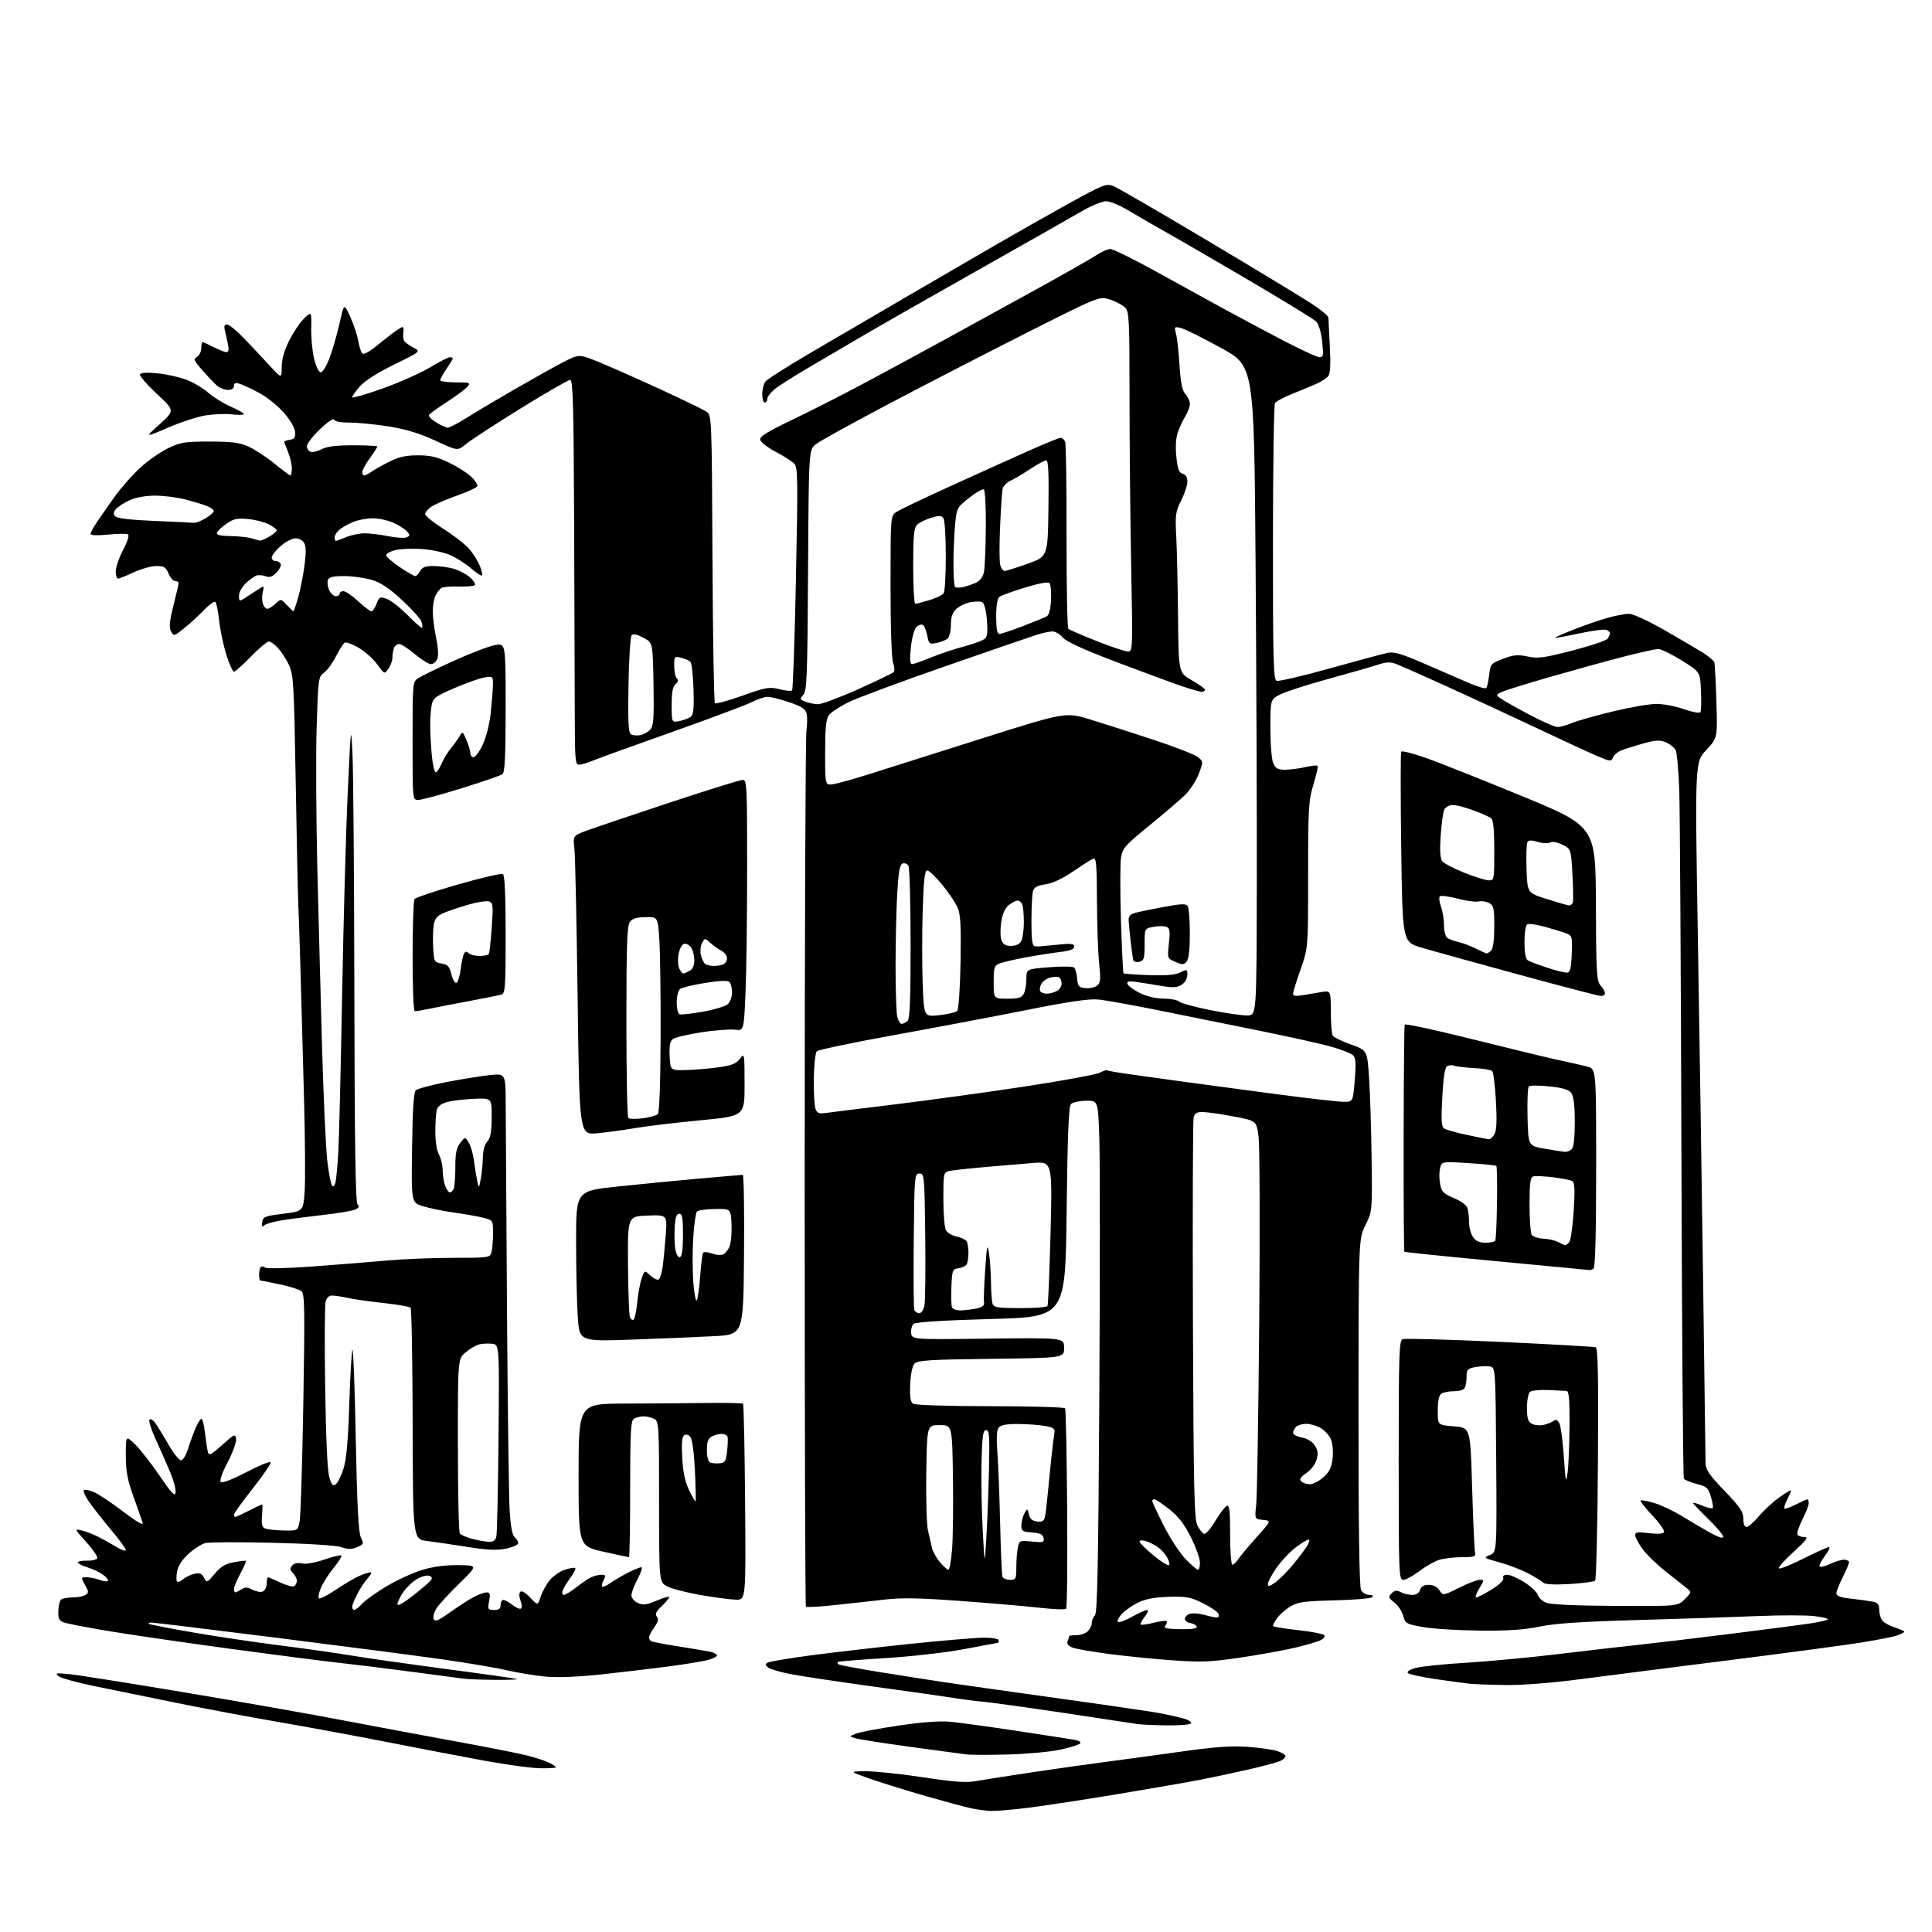 <?xml version="1.0" encoding="UTF-8" standalone="no"?>
<svg 
  version="1.1" 
  xmlns="http://www.w3.org/2000/svg" 
  xmlns:xlink="http://www.w3.org/1999/xlink" 
  xmlns:svg="http://www.w3.org/2000/svg"
  xmlns:rdf="http://www.w3.org/1999/02/22-rdf-syntax-ns#"
  xmlns:cc="http://creativecommons.org/ns#"
  xmlns:dc="http://purl.org/dc/elements/1.1/"
  viewBox="0 0 768 768"
  width="768"
  height="768"
>
<style>svg {background-color: white; }</style>"
<path stroke="none" fill="black" fill-rule="evenodd" d="M394.04,719.89C392.09,719.83 388.48,719.35 386.00,718.81C383.52,718.28 375.43,716.10 368.00,713.97C360.57,711.84 350.68,708.76 346.00,707.13C337.50,704.15 337.50,704.15 344.00,704.09C347.57,704.06 357.82,705.13 366.76,706.48C379.68,708.43 384.10,708.73 388.26,707.97C391.14,707.44 401.15,705.87 410.50,704.48C419.85,703.08 432.68,701.27 439.00,700.45C445.32,699.63 458.82,697.79 469.00,696.36C483.25,694.36 489.50,693.92 496.19,694.42C500.97,694.77 506.26,695.54 507.94,696.13C509.62,696.72 511.00,697.59 511.00,698.06C511.00,698.54 510.18,699.37 509.17,699.91C508.16,700.45 502.43,702.00 496.42,703.37C490.41,704.73 481.90,706.55 477.50,707.41C473.10,708.28 458.48,710.82 445.00,713.07C431.52,715.31 415.34,717.79 409.04,718.58C402.73,719.36 395.98,719.95 394.04,719.89zM214.75,702.91C211.31,702.87 201.30,701.51 192.50,699.89C183.70,698.27 166.35,694.95 153.95,692.51C141.55,690.08 121.97,686.46 110.45,684.48C98.93,682.50 80.72,679.08 70.00,676.89C59.27,674.69 44.76,671.73 37.74,670.30C30.72,668.87 24.20,667.07 23.24,666.30C21.71,665.06 22.24,664.96 27.50,665.49C30.80,665.82 51.05,669.02 72.50,672.61C93.95,676.19 121.85,681.09 134.50,683.51C147.15,685.92 167.62,689.75 180.00,692.01C192.38,694.27 205.43,696.83 209.00,697.71C212.57,698.58 216.74,699.92 218.25,700.67C219.76,701.43 221.00,702.26 221.00,702.53C221.00,702.79 218.19,702.96 214.75,702.91zM401.00,697.43C393.57,697.64 385.93,697.63 384.00,697.39C382.07,697.14 372.05,695.79 361.71,694.38C351.38,692.96 341.71,691.46 340.21,691.03C337.50,690.25 337.50,690.25 340.26,689.15C341.78,688.54 349.43,687.09 357.26,685.94C366.88,684.51 373.61,684.03 378.00,684.45C381.57,684.79 393.27,686.40 404.00,688.02C414.73,689.65 425.02,691.24 426.88,691.56C429.00,691.92 429.91,692.49 429.32,693.08C428.80,693.60 425.25,694.70 421.44,695.53C417.62,696.36 408.43,697.21 401.00,697.43zM463.69,685.86C458.64,685.79 453.38,685.54 452.00,685.32C450.62,685.09 437.80,683.15 423.50,681.00C409.20,678.86 394.57,676.82 391.00,676.49C387.43,676.15 382.02,675.46 379.00,674.95C375.98,674.45 361.96,672.46 347.86,670.52C333.76,668.59 318.74,666.34 314.49,665.53C310.24,664.72 306.12,663.51 305.32,662.85C304.12,661.86 304.11,661.52 305.22,660.90C305.96,660.48 313.53,659.21 322.04,658.07C330.54,656.94 348.28,654.88 361.45,653.50C374.63,652.13 388.01,651.00 391.20,651.00C394.40,651.00 397.00,651.45 397.00,652.00C397.00,652.55 396.89,653.01 396.75,653.02C396.61,653.03 390.65,654.15 383.50,655.51C376.09,656.91 362.55,658.46 352.00,659.12C341.82,659.75 333.31,660.43 333.08,660.63C332.85,660.84 332.92,661.25 333.22,661.55C333.52,661.86 340.69,663.22 349.14,664.59C357.59,665.95 368.80,667.72 374.05,668.51C379.30,669.30 399.79,672.20 419.58,674.96C439.37,677.71 457.98,680.43 460.94,680.99C463.90,681.55 468.06,682.48 470.19,683.05C472.32,683.62 473.80,684.52 473.47,685.05C473.15,685.57 468.75,685.94 463.69,685.86zM598.50,669.82C592.45,669.74 585.92,669.50 584.00,669.29C582.08,669.08 576.02,668.25 570.55,667.45C565.07,666.65 560.18,665.58 559.68,665.08C559.12,664.52 560.29,663.72 562.63,663.06C564.76,662.45 573.92,661.50 583.00,660.95C592.08,660.40 608.73,658.83 620.00,657.46C631.27,656.10 645.00,654.51 650.50,653.94C656.00,653.37 672.88,651.36 688.00,649.47C703.12,647.58 717.87,645.64 720.77,645.16C723.67,644.68 726.29,644.04 726.60,643.73C726.91,643.42 724.54,642.84 721.33,642.44C718.13,642.03 707.85,642.03 698.50,642.42C689.15,642.81 667.77,643.52 651.00,643.99C628.69,644.62 618.22,645.32 612.00,646.60C605.76,647.88 599.37,648.31 588.00,648.19C579.48,648.10 569.38,647.46 565.56,646.77C558.98,645.57 558.57,645.33 557.80,642.31C557.34,640.56 555.78,638.18 554.31,637.03C551.89,635.13 551.79,634.78 553.20,633.37C554.42,632.15 555.22,632.05 556.82,632.90C557.95,633.51 559.99,634.00 561.37,634.00C562.99,634.00 564.09,633.30 564.50,632.00C564.94,630.62 566.01,630.00 567.95,630.00C569.72,630.00 571.29,630.80 572.20,632.17C573.64,634.34 573.64,634.34 579.98,631.17C583.47,629.43 587.18,628.00 588.24,628.00C590.09,628.00 590.08,628.13 588.00,631.50C586.81,633.42 586.29,635.00 586.85,635.00C587.41,635.00 590.17,633.57 592.97,631.83C596.09,629.89 597.88,628.13 597.57,627.33C597.25,626.48 597.83,626.00 599.19,626.00C600.37,626.00 603.45,627.37 606.06,629.04C608.66,630.70 611.01,632.95 611.30,634.02C611.58,635.10 613.09,636.49 614.65,637.11C616.47,637.84 626.40,638.29 642.22,638.37C666.95,638.50 666.95,638.50 669.72,635.69C672.50,632.88 672.50,632.88 670.34,631.19C669.16,630.26 665.37,627.26 661.94,624.53C658.50,621.80 654.41,617.79 652.85,615.63C651.28,613.47 650.00,611.04 650.00,610.23C650.00,609.05 651.02,608.90 655.40,609.44C658.84,609.87 661.05,609.74 661.46,609.06C661.82,608.48 659.77,605.52 656.90,602.49C654.04,599.46 651.91,596.76 652.17,596.49C652.44,596.23 654.87,596.66 657.58,597.47C660.29,598.27 665.20,600.59 668.50,602.62C671.80,604.65 676.86,607.63 679.75,609.23C683.15,611.12 685.00,611.70 685.00,610.87C685.00,610.17 682.30,606.97 679.00,603.76C675.70,600.55 673.00,597.71 673.00,597.45C673.00,597.19 674.64,597.66 676.65,598.50C678.66,599.34 680.54,599.80 680.81,599.52C681.09,599.24 680.78,597.21 680.12,595.01C679.04,591.42 678.47,590.89 674.44,589.88C671.98,589.26 669.69,588.31 669.36,587.78C669.03,587.24 668.59,528.91 668.39,458.15C668.18,387.39 667.81,322.87 667.55,314.76C667.29,306.65 666.63,299.18 666.08,298.15C665.53,297.12 663.77,295.73 662.17,295.07C659.81,294.09 658.17,294.17 653.38,295.50C650.15,296.40 646.22,297.62 644.66,298.23C643.10,298.83 641.52,300.12 641.16,301.11C640.53,302.79 640.17,302.76 635.00,300.57C631.97,299.29 620.73,294.09 610.00,289.02C599.27,283.95 583.30,276.55 574.50,272.57C565.70,268.59 557.06,264.76 555.30,264.07C552.64,263.01 551.31,263.06 547.30,264.36C544.66,265.22 535.82,267.75 527.66,269.99C519.50,272.22 511.06,274.95 508.91,276.05C505.00,278.04 505.00,278.04 505.00,289.47C505.00,296.02 505.50,301.99 506.16,303.45C507.09,305.50 508.02,306.00 510.91,305.98C512.88,305.96 516.47,305.50 518.88,304.94C521.29,304.39 523.48,304.15 523.75,304.41C524.01,304.68 523.28,308.03 522.11,311.85C520.17,318.25 520.00,321.15 520.00,347.83C520.00,376.84 520.00,376.84 517.00,385.34C515.35,390.02 514.00,394.38 514.00,395.05C514.00,395.89 515.14,396.07 517.75,395.63C519.81,395.29 523.19,394.72 525.25,394.37C529.00,393.74 529.00,393.74 529.02,402.12C529.02,406.73 529.37,411.04 529.79,411.70C530.21,412.36 533.47,413.94 537.03,415.21C543.50,417.51 543.50,417.51 544.23,428.50C544.64,434.55 545.09,448.95 545.23,460.50C545.50,481.50 545.50,481.50 542.78,487.00C540.06,492.50 540.06,492.50 540.03,561.32C540.01,606.90 540.35,630.78 541.04,632.07C541.60,633.13 543.04,634.00 544.24,634.00C545.57,634.00 546.04,634.35 545.45,634.92C544.93,635.42 538.20,635.98 530.50,636.17C518.69,636.45 515.97,636.81 513.10,638.50C511.24,639.60 508.79,641.73 507.67,643.23C506.55,644.74 505.85,646.19 506.12,646.45C506.38,646.72 510.85,647.42 516.04,648.00C521.23,648.59 525.86,649.46 526.34,649.94C526.84,650.44 526.33,651.29 525.16,651.91C524.03,652.52 519.37,653.90 514.81,654.98C510.24,656.06 500.37,657.85 492.88,658.95C481.20,660.66 477.38,660.81 466.17,660.01C458.97,659.50 447.65,658.37 441.01,657.50C434.37,656.63 427.78,655.49 426.37,654.95C424.61,654.28 423.99,653.47 424.40,652.40C424.73,651.54 425.00,650.65 425.00,650.42C425.00,650.19 426.32,650.00 427.93,650.00C429.54,650.00 431.56,649.29 432.43,648.43C433.29,647.56 434.00,646.08 434.00,645.13C434.00,644.18 434.56,642.84 435.25,642.15C436.22,641.18 436.61,621.68 437.00,554.20C437.27,506.52 437.27,460.75 437.00,452.50C436.50,437.50 436.50,437.50 431.74,437.56C429.12,437.60 426.42,438.18 425.74,438.86C424.81,439.79 424.37,450.58 424.00,481.80C423.50,523.50 423.50,523.50 394.02,524.32C375.30,524.84 364.06,525.54 363.22,526.23C362.49,526.84 362.03,528.49 362.20,529.91C362.50,532.50 362.50,532.50 392.75,532.13C423.00,531.77 423.00,531.77 423.00,535.78C423.00,539.80 423.00,539.80 394.04,540.15C369.94,540.44 364.82,540.75 363.60,542.00C362.67,542.95 362.02,546.00 361.83,550.30C361.61,555.45 361.90,557.33 363.02,558.03C363.85,558.56 377.32,558.98 393.69,558.98C409.75,558.99 423.12,559.38 423.40,559.84C423.69,560.30 424.05,578.27 424.21,599.76C424.37,621.25 424.19,639.14 423.80,639.53C423.42,639.91 418.70,639.72 413.30,639.11C407.91,638.50 393.82,637.29 382.00,636.42C365.47,635.20 358.42,635.07 351.50,635.87C346.55,636.45 337.63,637.43 331.69,638.06C325.74,638.69 320.64,638.98 320.36,638.70C320.08,638.42 319.86,560.95 319.87,466.54C319.88,372.13 320.19,292.90 320.56,290.46C320.92,288.02 320.96,284.96 320.63,283.65C320.16,281.81 318.63,280.81 313.70,279.14C310.21,277.96 306.36,277.00 305.14,277.00C303.92,277.00 301.03,277.97 298.71,279.15C296.39,280.33 282.12,285.68 267.00,291.03C251.88,296.38 237.76,301.49 235.63,302.38C233.50,303.27 231.02,304.00 230.13,304.00C228.68,304.00 228.50,301.82 228.48,284.25C228.47,273.39 228.36,238.96 228.23,207.75C228.04,161.14 227.76,151.00 226.66,151.00C225.93,151.00 217.04,156.13 206.91,162.39C196.79,168.66 187.02,175.03 185.20,176.54C181.90,179.28 181.90,179.28 173.20,175.22C167.08,172.37 161.64,170.69 154.88,169.58C149.58,168.71 142.53,168.00 139.21,168.00C135.44,168.00 133.02,167.55 132.77,166.82C132.55,166.15 130.10,167.82 127.19,170.63C124.33,173.38 122.00,176.40 122.00,177.35C122.00,178.29 122.63,179.31 123.41,179.60C124.19,179.90 126.19,179.44 127.86,178.57C130.00,177.46 133.72,177.00 140.45,177.00C145.70,177.00 150.00,177.23 150.00,177.51C150.00,177.79 148.65,179.88 147.00,182.16C145.35,184.44 144.00,186.91 144.00,187.65C144.00,188.39 144.35,189.00 144.78,189.00C145.21,189.00 146.52,188.32 147.70,187.50C148.88,186.67 152.08,184.87 154.82,183.50C158.56,181.62 161.36,181.00 166.15,181.00C171.11,181.00 173.81,181.64 178.50,183.90C181.80,185.49 185.76,188.01 187.30,189.49C188.85,190.97 189.95,192.65 189.76,193.22C189.57,193.80 185.99,195.48 181.81,196.95C177.62,198.43 173.03,200.40 171.60,201.34C170.17,202.28 169.00,203.63 169.00,204.35C169.00,205.06 172.35,207.77 176.45,210.37C180.54,212.96 185.11,216.53 186.60,218.29C188.09,220.06 189.94,223.01 190.71,224.86C191.48,226.71 191.88,228.45 191.59,228.74C191.30,229.03 189.39,227.79 187.33,225.99C185.28,224.19 181.55,221.80 179.05,220.69C176.49,219.56 171.43,218.48 167.50,218.23C163.65,217.99 158.93,218.20 157.00,218.71C155.07,219.21 153.50,220.12 153.50,220.71C153.50,221.31 155.91,223.42 158.85,225.40C161.79,227.38 164.59,229.00 165.07,229.00C165.54,229.00 166.41,228.10 167.00,227.00C167.81,225.48 169.09,225.00 172.29,225.01C174.60,225.01 178.19,225.48 180.25,226.05C182.31,226.62 185.23,228.16 186.75,229.46C188.26,230.76 189.16,232.17 188.75,232.58C188.34,232.99 185.42,233.25 182.25,233.15C179.09,233.06 176.00,233.32 175.40,233.74C174.79,234.16 173.78,235.48 173.15,236.68C172.52,237.89 172.02,240.81 172.04,243.18C172.05,245.56 172.66,250.23 173.37,253.57C174.13,257.09 174.34,260.56 173.87,261.82C173.43,263.02 172.29,264.00 171.35,264.00C170.40,264.00 167.49,262.20 164.88,260.00C162.28,257.80 159.48,256.00 158.68,256.00C157.87,256.00 156.94,256.71 156.61,257.58C156.27,258.45 156.00,260.15 156.00,261.36C156.00,262.57 155.29,264.57 154.42,265.81C152.84,268.07 152.84,268.07 149.96,264.10C148.38,261.92 145.05,258.94 142.57,257.49C140.09,256.03 137.59,255.14 137.01,255.49C136.43,255.85 134.85,258.33 133.50,261.00C132.15,263.67 130.02,266.57 128.77,267.45C126.58,268.98 126.48,269.73 125.88,288.77C125.54,299.62 125.66,324.70 126.13,344.50C126.61,364.30 127.47,396.70 128.03,416.50C128.59,436.30 129.53,456.55 130.11,461.50C130.69,466.45 131.56,470.90 132.03,471.39C132.52,471.91 133.10,471.26 133.39,469.89C133.67,468.58 134.15,463.45 134.46,458.50C134.77,453.55 135.46,425.43 135.99,396.00C136.52,366.57 137.52,330.12 138.23,315.00C139.47,288.24 139.52,287.82 140.11,299.50C140.45,306.10 140.79,348.87 140.86,394.55C140.96,453.79 141.32,477.92 142.11,478.71C142.92,479.52 142.72,480.07 141.36,480.76C140.34,481.29 134.55,482.27 128.50,482.95C122.45,483.63 114.80,484.63 111.50,485.18C108.21,485.73 105.15,486.70 104.71,487.34C104.24,488.02 104.03,487.48 104.21,486.00C104.48,483.66 105.03,483.43 112.50,482.50C120.50,481.50 120.50,481.50 121.08,474.00C121.41,469.88 121.30,452.77 120.84,436.00C120.39,419.23 119.75,396.27 119.43,385.00C119.11,373.73 118.72,362.02 118.56,359.00C118.41,355.98 117.95,334.38 117.55,311.00C116.88,271.86 116.66,268.17 114.87,264.35C113.80,262.07 111.84,259.04 110.51,257.60C109.18,256.17 107.53,255.00 106.85,255.00C106.16,255.00 102.97,257.70 99.76,261.00C96.55,264.30 93.51,267.00 93.00,267.00C92.50,267.00 91.13,263.96 89.97,260.25C88.81,256.54 87.53,250.47 87.13,246.78C86.72,243.08 86.05,239.72 85.64,239.30C85.22,238.89 83.17,240.34 81.07,242.52C78.97,244.71 75.42,247.97 73.17,249.77C69.17,252.97 69.07,252.99 67.99,250.97C67.13,249.38 67.35,247.05 68.94,240.76C70.07,236.28 71.00,232.25 71.00,231.81C71.00,231.36 70.38,231.00 69.62,231.00C68.86,231.00 67.68,229.65 67.00,228.00C65.94,225.44 65.22,225.00 62.13,225.01C60.13,225.02 56.09,226.14 53.15,227.51C50.21,228.88 47.40,230.00 46.90,230.00C46.41,230.00 46.00,228.70 46.00,227.10C46.00,225.51 47.32,221.69 48.94,218.62C50.69,215.29 51.47,212.79 50.88,212.42C50.33,212.09 46.76,212.12 42.94,212.51C38.68,212.93 36.00,212.83 36.00,212.24C36.00,211.71 37.19,209.53 38.63,207.39C40.08,205.25 43.25,200.71 45.68,197.31C48.11,193.90 52.66,188.77 55.80,185.89C58.93,183.02 63.98,179.51 67.00,178.09C71.89,175.79 73.72,175.50 83.50,175.53C92.47,175.55 95.33,175.94 99.00,177.63C101.47,178.77 106.06,181.79 109.18,184.35C112.31,186.91 115.12,189.00 115.43,189.00C115.74,189.00 116.00,187.70 116.00,186.12C116.00,184.54 115.32,181.63 114.50,179.65C113.67,177.68 113.00,175.86 113.00,175.60C113.00,175.35 114.01,174.99 115.25,174.82C117.02,174.57 117.46,173.91 117.31,171.72C117.19,170.07 115.37,166.96 112.81,164.03C110.44,161.33 106.03,157.79 103.00,156.17C99.97,154.55 96.49,152.92 95.25,152.55C93.58,152.04 93.00,152.27 93.00,153.43C93.00,154.42 92.11,155.00 90.61,155.00C89.30,155.00 87.32,154.21 86.22,153.25C85.12,152.29 82.50,149.54 80.41,147.15C77.03,143.30 76.79,142.70 78.30,141.85C79.23,141.33 80.00,139.80 80.00,138.45C80.00,137.10 80.24,136.00 80.54,136.00C80.84,136.00 82.84,136.90 85.00,138.00C87.16,139.10 89.44,140.00 90.09,140.00C90.84,140.00 91.04,138.97 90.67,137.12C90.36,135.53 89.80,133.06 89.44,131.62C88.95,129.66 89.16,129.00 90.29,129.00C91.11,129.00 94.25,131.59 97.26,134.75C100.27,137.91 104.80,142.75 107.34,145.50C111.95,150.50 111.95,150.50 111.98,145.91C111.99,142.86 112.99,139.33 114.97,135.38C116.60,132.11 119.27,128.16 120.89,126.60C123.85,123.77 123.85,123.77 123.71,130.64C123.64,134.41 124.17,139.86 124.89,142.75C125.65,145.79 126.76,148.00 127.53,148.00C128.26,148.00 129.83,145.41 131.02,142.25C132.21,139.09 133.99,132.90 134.98,128.50C136.76,120.50 136.76,120.50 139.26,126.00C140.63,129.03 142.07,133.41 142.46,135.74C142.85,138.08 143.60,140.26 144.13,140.58C144.66,140.91 146.67,139.90 148.61,138.34C150.55,136.78 153.74,134.26 155.71,132.75C157.68,131.24 159.62,130.00 160.01,130.00C160.40,130.00 160.55,131.01 160.34,132.25C160.13,133.49 160.30,135.00 160.73,135.60C161.15,136.21 162.80,137.38 164.39,138.21C167.29,139.71 167.29,139.71 156.71,144.90C150.10,148.14 144.98,151.40 143.06,153.58C141.38,155.50 140.00,157.45 140.00,157.91C140.00,158.37 145.45,156.80 152.11,154.42C158.76,152.05 167.23,148.28 170.92,146.05C174.60,143.82 178.16,142.00 178.81,142.00C179.46,142.00 180.00,142.21 180.00,142.46C180.00,142.71 178.88,144.57 177.50,146.60C176.13,148.62 175.00,150.67 175.00,151.14C175.00,151.61 177.76,152.00 181.12,152.00C186.72,152.00 187.13,152.14 185.87,153.67C185.12,154.59 181.48,157.30 177.80,159.69C174.11,162.08 170.85,164.44 170.54,164.93C170.24,165.43 171.51,166.77 173.36,167.91C175.22,169.06 177.31,170.00 178.01,170.00C178.71,170.00 182.03,168.27 185.39,166.15C188.75,164.03 197.35,158.92 204.50,154.79C211.65,150.66 220.35,145.80 223.84,143.99C230.17,140.71 230.17,140.71 238.34,144.04C242.83,145.88 253.70,150.70 262.50,154.75C271.30,158.81 279.50,162.78 280.72,163.57C282.94,165.00 282.94,165.00 283.22,221.92C283.37,253.22 283.81,279.14 284.18,279.52C284.56,279.89 289.50,278.55 295.16,276.54C304.58,273.19 305.83,272.97 309.85,273.98C312.27,274.59 314.53,274.81 314.87,274.46C315.22,274.12 315.91,254.05 316.40,229.86C317.22,189.94 317.16,185.73 315.69,184.26C314.80,183.38 311.47,181.26 308.29,179.57C305.11,177.88 302.37,175.73 302.19,174.80C301.95,173.50 305.03,171.59 315.35,166.66C322.76,163.13 336.17,156.29 345.16,151.46C354.15,146.64 368.25,139.00 376.50,134.49C384.75,129.97 400.73,121.19 412.00,114.98C423.27,108.77 434.07,102.63 435.98,101.34C437.90,100.05 440.33,99.00 441.40,99.00C442.46,99.00 450.57,102.99 459.42,107.87C468.26,112.75 480.00,119.21 485.50,122.22C491.00,125.23 501.63,130.91 509.13,134.85C516.62,138.78 523.54,142.00 524.51,142.00C526.06,142.00 526.18,141.30 525.57,135.75C525.15,131.99 524.20,128.83 523.19,127.81C522.26,126.88 510.48,119.65 497.00,111.73C483.52,103.82 468.45,95.07 463.50,92.30C458.55,89.52 451.80,85.62 448.50,83.63C445.20,81.64 441.23,80.00 439.67,80.00C438.12,80.00 433.85,81.75 430.17,83.89C426.50,86.03 407.75,96.67 388.50,107.53C369.25,118.39 348.77,130.07 343.00,133.48C337.23,136.90 327.59,142.55 321.58,146.05C315.57,149.55 309.39,153.49 307.83,154.80C306.27,156.11 305.00,157.81 305.00,158.59C305.00,159.37 304.55,160.00 304.00,160.00C303.45,160.00 303.00,158.51 303.00,156.69C303.00,154.87 303.56,152.63 304.25,151.71C304.94,150.79 313.15,145.55 322.50,140.08C331.85,134.61 348.50,124.88 359.50,118.47C370.50,112.06 386.48,102.76 395.00,97.82C403.52,92.88 417.02,85.23 425.00,80.82C438.15,73.56 439.77,72.91 442.35,73.86C443.92,74.43 460.80,84.20 479.85,95.56C498.91,106.92 517.54,118.20 521.25,120.62C524.96,123.04 528.03,125.57 528.06,126.26C528.09,126.94 528.35,132.14 528.63,137.80C529.01,145.23 528.81,148.53 527.91,149.61C527.22,150.44 525.05,151.82 523.08,152.67C521.11,153.53 516.83,155.30 513.56,156.61C510.29,157.93 507.26,159.56 506.82,160.25C506.39,160.94 506.02,185.93 506.02,215.78C506.00,262.70 506.20,270.14 507.47,270.63C508.29,270.94 517.85,268.71 528.72,265.67C539.60,262.63 549.94,259.85 551.69,259.50C554.22,259.00 557.35,259.94 566.69,264.03C573.19,266.88 581.13,270.31 584.34,271.68C587.55,273.04 590.46,273.87 590.80,273.53C591.14,273.19 591.66,270.86 591.96,268.35C592.48,263.95 592.67,263.72 597.50,261.88C601.64,260.30 603.31,260.14 607.24,260.97C611.38,261.85 613.67,261.54 625.13,258.58C632.36,256.71 638.65,254.58 639.12,253.84C639.59,253.10 639.98,252.15 639.98,251.72C639.99,251.29 639.33,250.68 638.52,250.37C637.71,250.06 632.87,250.70 627.77,251.80C622.67,252.89 618.37,253.67 618.21,253.52C618.05,253.38 621.43,251.88 625.71,250.20C630.00,248.51 636.04,246.43 639.15,245.57C642.26,244.71 646.05,244.00 647.57,244.00C649.14,244.00 655.24,246.81 661.68,250.50C667.92,254.07 674.84,258.14 677.06,259.54C679.28,260.94 681.27,262.63 681.47,263.29C681.68,263.96 682.05,270.99 682.30,278.93C682.74,293.36 682.74,293.36 678.25,298.16C673.76,302.96 673.76,302.96 674.91,371.73C675.55,409.55 676.49,471.55 677.02,509.50C677.54,547.45 677.97,579.92 677.98,581.65C678.00,584.20 679.43,586.29 685.50,592.60C691.74,599.09 693.00,600.95 693.00,603.70C693.00,605.73 693.50,607.00 694.29,607.00C695.00,607.00 697.18,605.09 699.15,602.75C701.11,600.41 704.80,597.01 707.36,595.19C709.91,593.37 712.00,592.15 712.00,592.49C712.00,592.82 711.29,594.47 710.43,596.14C709.56,597.82 709.07,599.40 709.33,599.66C709.59,599.92 711.63,599.21 713.86,598.07C716.09,596.93 718.16,596.00 718.46,596.00C718.76,596.00 719.00,596.69 719.00,597.53C719.00,598.38 717.86,601.32 716.46,604.07C715.07,606.82 714.20,609.51 714.52,610.04C714.85,610.57 716.09,611.00 717.29,611.00C719.03,611.00 718.17,612.17 712.98,616.89C709.42,620.13 706.79,623.08 707.15,623.45C707.50,623.82 711.88,622.07 716.88,619.56C721.87,617.05 726.44,615.00 727.03,615.00C727.62,615.00 726.89,616.59 725.41,618.53C723.93,620.47 723.01,622.35 723.37,622.71C723.73,623.07 725.61,622.60 727.55,621.68C729.48,620.76 731.95,620.00 733.03,620.00C734.12,620.00 735.00,620.46 735.00,621.03C735.00,621.60 733.88,624.29 732.50,627.00C731.12,629.71 730.00,632.59 730.00,633.39C730.00,634.43 731.66,635.04 735.75,635.49C738.91,635.84 742.74,636.36 744.25,636.64C746.45,637.06 747.00,637.70 747.00,639.89C747.00,641.39 747.56,643.33 748.25,644.20C748.94,645.07 751.19,646.31 753.25,646.97C755.31,647.62 757.00,648.36 757.00,648.60C757.00,648.85 755.83,649.49 754.40,650.04C752.97,650.58 746.33,651.90 739.65,652.97C732.97,654.03 709.50,657.17 687.50,659.94C665.50,662.71 638.95,666.10 628.50,667.47C616.75,669.01 605.30,669.91 598.50,669.82zM197.00,667.77C191.78,667.73 186.15,667.53 184.50,667.32C182.85,667.11 173.40,665.86 163.50,664.54C153.60,663.22 140.78,661.64 135.00,661.02C129.22,660.40 109.65,657.88 91.50,655.42C73.35,652.95 51.53,649.77 43.00,648.35C34.48,646.93 26.51,645.38 25.28,644.92C23.49,644.23 23.08,643.34 23.18,640.29C23.25,638.20 23.80,636.17 24.40,635.77C25.01,635.36 27.07,635.02 29.00,635.00C30.93,634.98 33.17,634.53 34.00,634.00C35.32,633.15 35.30,632.68 33.80,630.02C32.11,627.03 32.11,627.00 34.48,627.00C35.80,627.00 38.09,627.46 39.57,628.03C41.06,628.59 42.55,628.79 42.87,628.46C43.20,628.13 42.38,627.04 41.04,626.03C39.71,625.03 36.90,623.69 34.81,623.06C32.71,622.43 31.00,621.55 31.00,621.10C31.00,620.64 32.64,620.32 34.65,620.39C36.65,620.45 38.47,620.00 38.68,619.40C38.89,618.79 36.92,615.90 34.29,612.98C29.55,607.70 29.53,607.67 32.50,608.38C34.15,608.78 37.08,609.90 39.00,610.87C40.92,611.84 44.19,613.66 46.25,614.91C48.31,616.17 50.00,616.72 50.00,616.14C50.00,615.56 47.24,611.80 43.87,607.79C40.50,603.78 36.61,598.80 35.22,596.73C33.84,594.66 32.98,592.68 33.32,592.35C33.66,592.01 35.41,592.34 37.22,593.08C39.02,593.83 44.28,597.32 48.90,600.84C54.33,604.98 57.09,606.58 56.72,605.37C56.40,604.34 54.76,599.67 53.08,595.00C50.65,588.24 50.02,584.87 50.01,578.55C50.00,570.61 50.00,570.61 53.61,574.05C55.59,575.95 59.97,581.55 63.35,586.50C68.21,593.63 69.55,595.04 69.80,593.31C69.98,592.10 69.03,588.50 67.69,585.31C66.35,582.11 63.76,576.25 61.94,572.27C60.12,568.29 58.99,564.69 59.42,564.27C59.86,563.85 60.96,564.55 61.86,565.84C62.76,567.13 65.10,570.96 67.05,574.34C69.00,577.73 71.21,580.50 71.97,580.50C72.72,580.50 73.96,578.48 74.73,576.00C75.51,573.52 76.85,569.81 77.72,567.75C78.59,565.69 79.65,564.00 80.08,564.00C80.51,564.00 81.15,566.59 81.51,569.75C81.87,572.91 82.39,576.30 82.66,577.27C83.07,578.76 84.00,578.29 88.33,574.39C93.17,570.02 93.52,569.87 93.84,571.99C94.02,573.24 92.52,577.40 90.51,581.25C88.34,585.40 87.21,588.61 87.74,589.14C88.28,589.68 92.36,588.11 97.76,585.30C102.78,582.69 107.18,580.85 107.55,581.22C107.92,581.59 104.80,586.22 100.61,591.52C96.42,596.82 93.00,601.57 93.00,602.08C93.00,602.59 93.24,603.00 93.53,603.00C93.83,603.00 96.29,601.88 99.00,600.50C101.71,599.12 104.06,598.00 104.22,598.00C104.38,598.00 104.35,600.02 104.16,602.49C103.88,606.00 104.17,607.13 105.48,607.63C106.41,607.99 109.70,608.33 112.80,608.39C118.43,608.50 118.43,608.50 119.14,604.50C119.53,602.30 120.18,581.15 120.58,557.50C121.21,520.15 121.12,514.34 119.83,513.27C119.02,512.60 115.09,511.36 111.11,510.52C107.13,509.69 103.67,509.00 103.43,509.00C103.20,509.00 103.00,507.95 103.00,506.67C103.00,505.38 103.30,504.04 103.66,503.68C104.02,503.31 104.81,503.41 105.41,503.88C106.03,504.38 114.25,504.18 124.50,503.43C134.40,502.70 147.68,501.63 154.00,501.06C160.32,500.49 172.09,500.01 180.13,500.01C194.46,500.00 194.78,499.95 195.37,497.75C195.70,496.51 195.98,493.15 195.99,490.29C196.00,485.10 195.98,485.07 192.25,484.11C190.19,483.57 184.90,482.63 180.50,482.01C176.10,481.39 170.47,480.24 168.00,479.45C163.50,478.01 163.50,478.01 163.80,456.25C164.01,440.96 164.46,434.17 165.30,433.39C165.96,432.78 171.45,431.31 177.50,430.14C183.55,428.97 191.31,427.72 194.75,427.36C201.00,426.72 201.00,426.72 201.02,439.11C201.04,445.92 201.27,483.00 201.54,521.50C201.81,560.00 202.29,595.64 202.60,600.70C202.99,606.81 203.65,610.30 204.59,611.07C205.37,611.72 206.00,612.78 206.00,613.42C206.00,614.07 203.82,615.05 201.15,615.60C197.49,616.35 193.76,616.19 185.90,614.94C180.18,614.03 172.94,612.96 169.82,612.58C164.14,611.87 164.14,611.87 164.04,566.21C163.98,541.09 163.61,520.21 163.20,519.80C162.79,519.39 157.96,518.57 152.48,517.97C146.99,517.38 140.58,516.47 138.24,515.95C135.89,515.43 133.09,515.00 132.00,515.00C130.74,515.00 129.81,515.89 129.42,517.48C129.07,518.85 129.00,534.26 129.26,551.73C129.57,572.34 130.16,584.84 130.93,587.32C131.92,590.46 132.38,590.93 133.56,589.95C134.35,589.29 135.72,586.45 136.60,583.63C137.73,580.02 138.40,572.39 138.86,557.82C139.23,546.45 139.79,536.87 140.12,536.55C140.45,536.22 141.04,552.28 141.43,572.23C141.96,598.89 142.50,609.21 143.46,611.18C144.70,613.70 144.61,613.92 141.92,615.03C139.72,615.94 138.30,615.94 135.78,615.04C133.80,614.32 122.92,613.63 108.40,613.28C95.15,612.96 83.10,613.01 81.63,613.38C80.16,613.75 77.17,615.66 75.00,617.62C72.44,619.93 70.83,622.39 70.41,624.64C70.05,626.54 70.04,628.37 70.37,628.71C70.71,629.04 71.78,628.63 72.74,627.79C73.71,626.96 75.72,625.98 77.21,625.63C79.35,625.12 80.16,625.44 81.08,627.15C82.22,629.27 82.30,629.24 85.38,625.57C87.78,622.71 89.60,621.62 93.02,621.00C95.48,620.54 97.63,620.30 97.79,620.46C97.95,620.62 96.94,622.89 95.54,625.52C94.14,628.15 93.00,630.91 93.00,631.65C93.00,632.39 93.23,633.00 93.51,633.00C93.80,633.00 94.89,632.46 95.95,631.80C97.47,630.85 98.40,630.88 100.37,631.93C101.74,632.67 103.57,633.00 104.43,632.66C105.29,632.33 106.00,630.92 106.00,629.53C106.00,628.14 106.23,627.00 106.51,627.00C106.79,627.00 109.02,627.94 111.46,629.09C113.91,630.24 116.38,630.88 116.95,630.53C117.53,630.17 118.00,629.20 118.00,628.37C118.00,627.54 117.31,626.17 116.47,625.32C115.26,624.12 115.19,623.48 116.12,622.35C116.89,621.42 118.28,621.12 120.02,621.50C121.63,621.86 125.22,621.23 128.92,619.95C132.34,618.77 135.38,618.04 135.68,618.34C135.98,618.64 134.61,620.86 132.63,623.27C130.66,625.68 128.36,629.28 127.53,631.27C126.70,633.26 126.38,635.12 126.83,635.39C127.27,635.67 130.31,634.10 133.57,631.90C136.83,629.70 141.02,627.25 142.87,626.45C144.73,625.65 146.72,625.00 147.30,625.00C147.88,625.00 147.42,626.01 146.28,627.25C145.14,628.49 143.26,631.29 142.11,633.49C140.95,635.68 140.00,638.04 140.00,638.74C140.00,639.43 140.37,640.00 140.83,640.00C141.28,640.00 142.74,638.83 144.08,637.39C145.41,635.96 149.88,632.80 154.00,630.37C158.12,627.94 164.43,625.08 168.00,624.01C172.20,622.75 177.23,622.10 182.22,622.16C189.95,622.25 189.95,622.25 182.66,629.38C178.65,633.29 174.56,637.73 173.58,639.24C172.59,640.75 172.05,642.69 172.38,643.55C172.87,644.82 174.15,644.28 179.24,640.68C182.68,638.25 186.94,635.52 188.70,634.63C190.46,633.73 192.62,633.00 193.50,633.00C194.78,633.00 194.96,633.69 194.43,636.50C193.82,639.77 193.95,640.00 196.39,640.00C198.33,640.00 199.00,639.49 199.00,638.00C199.00,636.90 199.49,636.00 200.09,636.00C200.69,636.00 202.32,636.89 203.71,637.99C205.10,639.08 206.61,639.74 207.08,639.45C207.54,639.16 207.47,637.75 206.92,636.30C206.32,634.71 206.29,633.31 206.84,632.76C207.39,632.21 208.94,633.12 210.76,635.06C213.76,638.27 213.76,638.27 214.96,634.61C215.63,632.60 217.27,629.64 218.62,628.04C219.96,626.44 222.66,624.61 224.60,623.97C226.54,623.33 228.37,623.04 228.67,623.33C228.96,623.63 228.10,625.36 226.75,627.18C225.40,629.01 224.02,631.29 223.68,632.25C223.34,633.21 223.55,634.00 224.14,634.00C224.73,634.00 226.85,632.72 228.86,631.14C230.86,629.57 233.48,627.77 234.68,627.14C235.89,626.52 237.81,626.00 238.97,626.00C240.79,626.00 240.92,626.28 239.95,628.09C239.34,629.23 239.07,630.41 239.36,630.69C239.65,630.98 241.15,630.33 242.69,629.24C244.24,628.15 247.39,626.30 249.71,625.13C252.03,623.96 254.38,623.00 254.93,623.00C255.49,623.00 254.83,625.09 253.47,627.65C252.11,630.21 251.00,633.14 251.00,634.17C251.00,635.21 252.14,636.56 253.54,637.20C255.64,638.16 256.95,637.99 261.04,636.27C263.77,635.11 266.00,634.50 266.00,634.90C266.00,635.30 264.66,636.91 263.02,638.48C260.78,640.63 260.30,641.66 261.11,642.63C261.90,643.59 261.64,644.70 260.09,646.87C258.94,648.49 258.00,650.28 258.00,650.85C258.00,651.42 258.37,652.11 258.81,652.38C259.26,652.66 264.10,653.59 269.56,654.45C275.03,655.31 280.74,656.27 282.25,656.59C283.76,656.90 285.00,657.56 285.00,658.04C285.00,658.53 283.31,659.36 281.25,659.90C279.19,660.44 272.32,661.57 266.00,662.41C259.68,663.25 247.75,664.66 239.50,665.56C229.98,666.58 221.76,666.93 217.00,666.49C212.88,666.12 205.90,664.98 201.50,663.96C197.10,662.94 185.40,660.97 175.50,659.57C165.60,658.17 136.00,654.32 109.73,651.01C83.45,647.71 61.21,645.00 60.31,645.00C59.41,645.00 58.89,645.22 59.15,645.49C59.42,645.75 67.32,647.30 76.71,648.92C86.10,650.54 101.37,652.82 110.64,653.99C119.91,655.15 132.68,656.96 139.00,658.00C145.32,659.05 162.65,661.51 177.50,663.48C192.35,665.44 204.95,667.23 205.50,667.45C206.05,667.66 202.22,667.81 197.00,667.77zM469.13,647.62C473.85,647.70 475.96,647.38 475.71,646.62C475.51,646.00 474.37,645.36 473.17,645.18C471.98,645.00 471.00,644.25 471.00,643.50C471.00,642.75 471.88,641.85 472.97,641.51C474.05,641.17 476.63,641.36 478.72,641.94C480.80,642.52 483.05,642.99 483.72,642.99C484.39,643.00 484.68,642.34 484.37,641.53C484.06,640.72 481.26,638.81 478.15,637.28C473.21,634.87 471.50,634.55 464.56,634.76C459.06,634.93 455.34,635.63 452.47,637.01C450.20,638.12 447.28,640.14 446.00,641.50C444.71,642.87 443.99,644.32 444.38,644.72C444.78,645.12 447.29,644.22 449.95,642.72C452.62,641.22 455.32,640.00 455.97,640.00C456.64,640.00 456.25,641.14 455.06,642.65C453.91,644.11 453.19,645.52 453.45,645.78C453.71,646.04 456.02,645.73 458.58,645.08C461.15,644.44 463.48,644.14 463.76,644.43C464.05,644.72 463.81,645.53 463.23,646.23C462.39,647.24 463.62,647.52 469.13,647.62zM164.00,634.42C167.30,631.83 170.50,629.10 171.11,628.36C171.96,627.35 171.84,626.88 170.63,626.41C169.75,626.07 167.56,626.66 165.77,627.70C163.97,628.75 161.49,631.11 160.25,632.95C159.01,634.79 158.00,636.93 158.00,637.71C158.00,638.57 160.37,637.27 164.00,634.42zM292.50,635.90C290.30,635.84 284.00,635.01 278.49,634.05C272.99,633.09 267.03,631.55 265.24,630.63C262.00,628.95 262.00,628.95 262.00,597.01C262.00,566.46 261.92,565.03 260.07,564.04C259.00,563.47 257.09,563.01 255.82,563.02C254.54,563.02 252.82,563.46 252.00,563.98C250.73,564.78 250.50,569.02 250.50,591.96C250.50,606.83 250.28,619.00 250.01,619.00C249.74,619.00 245.13,618.01 239.76,616.80C230.00,614.60 230.00,614.60 230.00,586.30C230.00,558.00 230.00,558.00 248.25,557.95C258.29,557.92 272.87,557.81 280.66,557.70C288.45,557.59 295.06,557.74 295.36,558.03C295.65,558.32 296.03,575.98 296.19,597.28C296.50,636.00 296.50,636.00 292.50,635.90zM506.91,629.06C508.51,627.92 511.59,624.86 513.76,622.25C515.92,619.64 518.49,616.26 519.46,614.75C520.43,613.24 520.76,612.00 520.19,612.00C519.62,612.00 517.25,613.46 514.92,615.25C512.58,617.04 509.17,620.69 507.34,623.36C505.50,626.03 504.00,628.87 504.00,629.68C504.00,630.82 504.64,630.68 506.91,629.06zM623.88,629.68C617.82,630.02 614.14,629.83 613.48,629.14C612.92,628.55 610.22,626.88 607.48,625.44C604.74,624.00 599.58,622.02 596.00,621.04C589.70,619.32 589.59,619.23 592.26,618.15C595.02,617.04 595.02,617.04 594.76,580.27C594.50,543.50 594.50,543.50 592.12,543.16C590.81,542.98 588.22,543.11 586.37,543.46C583.47,544.00 583.00,544.49 583.00,546.96C583.00,548.54 582.73,550.55 582.39,551.42C581.99,552.46 580.53,553.01 578.14,553.02C576.14,553.02 573.84,553.45 573.03,553.96C572.01,554.60 571.55,556.70 571.53,560.70C571.50,566.50 571.50,566.50 578.00,567.00C584.50,567.50 584.50,567.50 585.20,591.50C585.59,604.70 586.11,616.29 586.36,617.25C586.75,618.77 586.04,619.00 581.06,619.00C577.89,619.00 573.77,619.51 571.90,620.13C570.03,620.76 566.51,622.78 564.09,624.63C561.66,626.49 558.85,628.00 557.84,628.00C556.08,628.00 556.00,625.92 556.00,580.47C556.00,537.89 556.17,532.87 557.59,532.33C558.47,531.99 575.83,532.48 596.16,533.41C616.49,534.35 633.66,535.32 634.32,535.57C635.21,535.91 635.43,547.22 635.20,581.76C635.04,606.91 634.53,627.87 634.08,628.32C633.63,628.77 629.04,629.38 623.88,629.68zM401.47,628.00C403.83,628.00 404.00,627.67 404.00,623.12C404.00,620.44 404.27,616.91 404.59,615.28C405.17,612.38 405.30,612.32 410.19,612.79C414.69,613.22 415.16,613.08 414.84,611.39C414.57,609.95 413.46,609.43 410.24,609.19C406.46,608.92 406.00,608.61 406.00,606.38C406.00,605.00 406.53,602.89 407.19,601.68C408.38,599.50 408.38,599.50 408.98,602.00C409.40,603.77 410.36,604.59 412.25,604.81C414.37,605.06 415.03,604.64 415.41,602.81C415.67,601.54 416.18,597.35 416.53,593.50C416.89,589.65 417.54,583.12 417.99,579.00C418.43,574.88 418.95,570.62 419.14,569.54C419.43,567.95 418.75,567.44 415.50,566.85C413.30,566.45 408.52,566.09 404.87,566.06C400.25,566.02 397.88,566.44 397.04,567.45C396.20,568.46 396.03,571.38 396.47,577.20C396.82,581.76 397.31,594.50 397.57,605.50C397.82,616.50 398.24,626.06 398.49,626.75C398.73,627.44 400.08,628.00 401.47,628.00zM377.00,624.00C377.45,624.00 378.11,620.29 378.47,615.75C378.83,611.21 378.98,598.27 378.81,587.00C378.50,566.50 378.50,566.50 373.50,566.50C368.50,566.50 368.50,566.50 368.21,585.50C368.05,595.95 368.36,606.30 368.90,608.50C369.44,610.70 370.14,613.70 370.44,615.17C370.75,616.64 372.16,619.23 373.59,620.92C375.01,622.62 376.55,624.00 377.00,624.00zM476.21,624.00C476.64,624.00 477.00,622.71 477.00,621.13C477.00,619.56 475.38,615.03 473.40,611.08C470.79,605.86 468.45,602.82 464.82,599.95C462.07,597.78 459.41,596.00 458.91,596.00C458.41,596.00 458.00,596.29 458.00,596.65C458.00,597.00 460.06,601.39 462.57,606.40C465.08,611.40 469.00,617.41 471.28,619.75C473.55,622.09 475.77,624.00 476.21,624.00zM464.81,622.06C465.02,621.44 464.46,619.83 463.58,618.48C462.70,617.13 460.97,615.39 459.74,614.62C458.51,613.84 456.49,612.91 455.25,612.54C454.01,612.17 453.00,612.29 453.00,612.81C453.00,613.33 455.57,615.87 458.72,618.46C461.87,621.06 464.61,622.67 464.81,622.06zM392.08,611.50C392.45,605.45 392.92,593.30 393.13,584.50C393.45,570.78 393.29,568.50 392.00,568.50C390.76,568.50 390.44,570.70 390.18,581.00C390.00,587.88 390.21,600.02 390.63,608.00C391.41,622.50 391.41,622.50 392.08,611.50zM489.88,622.00C490.37,622.00 491.44,620.99 492.26,619.75C493.08,618.51 496.37,614.58 499.57,611.00C505.40,604.50 505.40,604.50 502.07,604.18C498.74,603.85 498.74,603.85 499.36,598.18C499.71,595.05 500.24,562.35 500.56,525.50C500.87,488.65 500.76,455.58 500.31,452.02C499.50,445.54 499.50,445.54 490.50,443.83C485.55,442.89 480.05,442.09 478.27,442.06C475.72,442.01 474.92,442.48 474.48,444.25C474.18,445.49 474.05,481.82 474.21,525.00C474.46,592.42 474.71,603.91 476.00,606.43C476.82,608.04 478.02,609.52 478.66,609.73C479.30,609.94 481.31,607.62 483.13,604.58C484.95,601.53 487.02,598.82 487.72,598.55C488.72,598.17 489.00,600.72 489.00,610.03C489.00,616.61 489.40,622.00 489.88,622.00zM194.14,612.87C196.11,612.97 196.92,612.43 197.31,610.75C197.60,609.51 197.98,591.85 198.17,571.50C198.50,534.50 198.50,534.50 195.63,534.17C194.05,533.99 191.72,534.10 190.46,534.42C189.19,534.74 186.77,536.16 185.08,537.59C182.00,540.18 182.00,540.18 182.02,574.34C182.02,593.13 182.36,608.97 182.77,609.54C183.17,610.12 185.30,611.07 187.50,611.67C189.70,612.26 192.69,612.80 194.14,612.87zM276.51,596.80C276.66,596.64 276.54,591.21 276.25,584.75C275.95,577.99 275.21,572.30 274.51,571.35C273.79,570.35 272.80,570.01 272.03,570.48C271.11,571.05 270.88,573.52 271.19,579.42C271.50,585.22 272.29,588.96 273.92,592.34C275.19,594.96 276.35,596.97 276.51,596.80zM520.68,590.00C521.94,590.00 524.37,588.75 526.08,587.22C528.48,585.08 529.32,583.35 529.73,579.73C530.02,577.12 529.74,573.78 529.09,572.21C528.44,570.65 526.63,568.62 525.05,567.69C523.48,566.76 520.89,566.00 519.30,566.00C517.70,566.00 515.86,566.54 515.20,567.20C514.54,567.86 514.00,568.93 514.00,569.59C514.00,570.24 515.58,571.07 517.51,571.44C519.65,571.84 521.65,573.06 522.64,574.58C523.89,576.48 524.05,577.82 523.35,580.26C522.84,582.07 521.06,584.39 519.28,585.59C516.91,587.18 516.41,588.01 517.26,588.86C517.89,589.49 519.43,590.00 520.68,590.00zM623.13,585.50C623.51,582.75 623.86,574.31 623.91,566.75C623.98,556.41 623.69,552.98 622.75,552.92C622.06,552.88 618.80,552.72 615.50,552.56C612.20,552.41 608.94,552.72 608.25,553.26C607.53,553.83 607.00,556.50 607.00,559.59C607.00,563.89 607.39,565.14 608.98,565.99C610.07,566.57 612.21,566.75 613.73,566.39C615.25,566.02 617.03,565.31 617.68,564.80C618.47,564.18 619.19,564.49 619.86,565.75C620.42,566.78 621.22,572.77 621.65,579.06C622.34,589.24 622.50,589.95 623.13,585.50zM286.00,581.69C288.19,581.52 288.57,580.93 289.03,576.85C289.33,574.30 289.40,571.71 289.20,571.10C289.00,570.50 287.94,570.00 286.85,570.00C285.76,570.00 284.00,570.47 282.93,571.04C281.47,571.82 281.00,573.14 281.00,576.45C281.00,579.01 281.52,581.05 282.25,581.36C282.94,581.65 284.62,581.80 286.00,581.69zM251.41,532.51C230.32,533.25 230.32,533.25 229.66,523.38C229.30,517.94 229.01,504.47 229.01,493.43C229.00,473.37 229.00,473.37 245.75,471.63C254.96,470.67 269.70,469.24 278.50,468.45C287.30,467.67 294.84,467.02 295.26,467.01C295.68,467.01 295.91,481.29 295.76,498.75C295.50,530.50 295.50,530.50 284.00,531.14C277.68,531.49 263.01,532.10 251.41,532.51zM251.85,524.60C252.32,524.30 252.97,521.24 253.30,517.78C253.63,514.33 254.43,510.01 255.07,508.19C256.24,504.88 256.24,504.88 258.55,507.04C259.81,508.23 261.29,508.94 261.82,508.61C262.35,508.28 263.06,506.10 263.39,503.76C263.72,501.42 264.28,495.77 264.62,491.21C265.26,482.91 265.26,482.91 257.38,483.21C249.50,483.50 249.50,483.50 249.64,502.75C249.72,513.34 250.06,522.70 250.39,523.56C250.72,524.42 251.37,524.89 251.85,524.60zM365.42,522.00C366.31,522.00 367.14,520.70 367.50,518.75C367.82,516.96 367.95,504.48 367.79,491.00C367.51,467.26 367.44,466.50 365.50,466.50C363.56,466.50 363.49,467.26 363.23,492.98C363.09,507.55 363.18,520.04 363.45,520.73C363.72,521.43 364.61,522.00 365.42,522.00zM382.22,520.88C384.02,520.82 386.85,520.45 388.50,520.08C390.40,519.64 391.38,518.86 391.17,517.95C390.98,517.15 391.18,511.33 391.61,505.00C392.28,495.14 392.49,494.14 393.12,498.00C393.52,500.48 393.89,505.73 393.93,509.67C393.97,513.61 394.27,517.55 394.61,518.42C395.11,519.72 397.05,520.00 405.55,520.00C411.23,520.00 416.11,519.63 416.39,519.18C416.67,518.73 417.21,505.61 417.61,490.02C418.32,461.68 418.32,461.68 410.41,462.32C406.06,462.68 397.32,463.42 391.00,463.97C384.68,464.53 378.49,465.22 377.25,465.51C375.09,466.02 375.00,466.47 375.00,476.58C375.00,482.39 375.45,487.97 375.99,488.98C376.54,490.00 378.45,491.16 380.24,491.54C382.03,491.93 383.83,492.76 384.23,493.38C384.64,493.99 384.97,496.07 384.97,498.00C384.97,499.93 384.64,502.02 384.23,502.65C383.83,503.28 382.38,503.96 381.00,504.15C378.64,504.48 378.48,504.90 378.20,511.40C378.04,515.20 378.13,518.91 378.42,519.65C378.72,520.44 380.29,520.95 382.22,520.88zM277.01,516.86C277.41,516.11 278.01,511.76 278.34,507.20C278.67,502.63 279.18,498.51 279.48,498.04C279.77,497.56 281.29,497.66 282.86,498.25C284.42,498.84 286.45,499.04 287.37,498.69C288.28,498.34 289.49,496.83 290.06,495.35C290.62,493.86 290.95,489.91 290.79,486.57C290.50,480.50 290.50,480.50 284.20,480.60C280.74,480.65 277.51,481.10 277.04,481.60C276.57,482.09 275.91,486.77 275.57,492.00C275.22,497.23 275.25,505.26 275.62,509.86C275.99,514.46 276.62,517.61 277.01,516.86zM632.00,504.87C631.73,504.82 615.10,503.24 595.05,501.36C575.00,499.48 558.44,497.78 558.25,497.58C558.06,497.39 557.93,477.07 557.97,452.43C558.01,427.79 558.20,407.47 558.39,407.28C558.58,407.09 562.95,407.87 568.12,409.02C573.28,410.16 585.60,413.13 595.50,415.61C605.40,418.09 616.65,420.79 620.50,421.60C624.35,422.41 629.08,423.49 631.00,424.00C634.50,424.94 634.50,424.94 634.50,464.22C634.50,489.25 634.14,503.77 633.50,504.23C632.95,504.64 632.27,504.93 632.00,504.87zM270.31,499.73C271.10,499.47 271.50,496.55 271.50,490.92C271.50,484.10 271.21,482.50 270.00,482.50C268.89,482.50 268.42,483.92 268.19,488.00C268.02,491.02 268.15,494.99 268.49,496.81C268.86,498.74 269.61,499.96 270.31,499.73zM622.13,494.97C622.47,494.99 623.23,494.43 623.81,493.73C624.39,493.03 625.18,487.47 625.57,481.37C626.09,473.13 625.96,470.09 625.06,469.53C624.39,469.12 620.90,468.42 617.29,467.97C613.69,467.53 610.12,467.40 609.37,467.69C608.33,468.09 608.00,470.75 608.02,478.86C608.02,484.71 608.41,490.11 608.88,490.85C609.35,491.59 611.48,492.29 613.62,492.40C615.75,492.51 618.40,493.13 619.50,493.77C620.60,494.41 621.78,494.95 622.13,494.97zM590.50,494.00C592.36,494.00 594.11,493.64 594.38,493.20C594.65,492.76 594.97,486.00 595.08,478.18C595.20,470.36 595.08,463.74 594.81,463.48C594.55,463.22 589.56,462.71 583.72,462.35C573.11,461.70 573.11,461.70 572.45,464.36C572.08,465.82 572.08,468.64 572.46,470.62C573.05,473.76 573.76,474.49 577.99,476.28C581.02,477.56 583.07,479.12 583.41,480.42C583.72,481.56 583.98,484.09 583.99,486.03C583.99,487.97 584.70,490.56 585.56,491.78C586.64,493.33 588.13,494.00 590.50,494.00zM178.87,474.00C179.37,474.00 180.06,473.29 180.39,472.42C180.73,471.55 181.00,467.68 181.00,463.83C181.00,458.40 181.44,456.26 182.94,454.35C184.88,451.88 184.88,451.88 186.33,454.19C187.13,455.46 188.07,458.75 188.43,461.50C188.78,464.25 189.37,467.85 189.72,469.50C190.37,472.50 190.37,472.50 191.13,468.50C191.54,466.30 191.91,462.51 191.94,460.08C191.98,457.39 192.67,454.92 193.70,453.78C194.98,452.36 195.42,449.99 195.45,444.20C195.50,436.50 195.50,436.50 188.50,436.79C184.65,436.94 179.86,437.51 177.86,438.04C175.40,438.70 174.04,439.74 173.63,441.26C173.30,442.49 173.04,446.43 173.05,450.00C173.06,453.76 173.67,457.55 174.50,459.00C175.29,460.38 175.95,463.16 175.96,465.18C175.98,467.21 176.44,470.02 176.98,471.43C177.51,472.85 178.36,474.00 178.87,474.00zM622.05,457.88C622.90,457.95 624.14,457.46 624.80,456.80C625.57,456.03 626.00,452.13 626.00,445.99C626.00,439.45 625.56,435.79 624.63,434.51C623.63,433.14 621.31,432.44 615.90,431.86C611.84,431.43 608.17,431.43 607.73,431.87C607.29,432.31 607.06,437.81 607.22,444.08C607.50,455.50 607.50,455.50 614.00,456.63C617.58,457.25 621.20,457.81 622.05,457.88zM591.71,452.86C592.38,452.94 593.46,452.01 594.11,450.80C594.92,449.28 595.09,445.24 594.65,437.61C594.31,431.57 593.64,426.24 593.17,425.77C592.69,425.29 589.43,424.75 585.90,424.57C582.38,424.38 578.83,423.96 578.00,423.63C577.17,423.29 575.93,423.39 575.22,423.84C574.37,424.38 573.74,428.50 573.33,436.18C572.83,445.45 572.98,447.88 574.10,448.60C574.87,449.10 578.88,450.23 583.00,451.11C587.12,452.00 591.05,452.79 591.71,452.86zM237.41,450.49C230.32,451.17 230.32,451.17 229.62,396.84C229.23,366.95 228.66,340.19 228.34,337.37C227.75,332.24 227.75,332.24 233.13,330.22C236.09,329.12 250.89,324.11 266.02,319.10C281.15,314.10 294.31,310.00 295.26,310.00C296.88,310.00 297.00,312.43 297.00,344.84C297.00,364.00 296.71,386.45 296.35,394.73C295.70,409.77 295.70,409.77 292.10,409.32C290.12,409.07 284.08,409.54 278.68,410.37C273.28,411.20 268.19,412.42 267.38,413.10C266.33,413.97 265.99,415.92 266.20,419.91C266.50,425.50 266.50,425.50 272.50,425.37C275.80,425.30 281.58,424.82 285.35,424.31C290.80,423.57 292.59,422.87 294.08,420.94C295.94,418.52 295.96,418.58 295.98,431.08C296.00,443.66 296.00,443.66 278.25,445.35C268.49,446.28 256.90,447.67 252.50,448.43C248.10,449.19 241.31,450.11 237.41,450.49zM255.50,444.53C258.25,444.17 260.95,443.43 261.50,442.89C262.12,442.27 262.54,430.53 262.60,412.20C262.66,395.86 262.43,378.45 262.10,373.50C261.50,364.50 261.50,364.50 256.62,364.57C253.06,364.62 251.36,365.15 250.37,366.51C249.27,368.02 249.00,375.77 249.00,406.02C249.00,426.73 249.34,444.01 249.75,444.42C250.16,444.84 252.75,444.89 255.50,444.53zM328.20,442.43C330.02,442.17 342.52,440.62 356.00,438.98C369.48,437.33 392.65,434.14 407.50,431.88C422.35,429.62 435.68,427.17 437.12,426.43C438.57,425.69 439.92,425.25 440.12,425.45C440.33,425.66 444.10,426.33 448.50,426.95C452.90,427.57 463.02,428.98 471.00,430.07C478.98,431.17 495.62,433.40 508.00,435.03C520.38,436.66 532.15,437.99 534.16,437.99C537.82,438.00 537.82,438.00 538.54,429.41C539.09,422.70 538.95,420.53 537.88,419.50C537.12,418.77 533.35,417.27 529.50,416.16C525.65,415.05 512.38,412.09 500.00,409.59C487.62,407.08 469.40,403.40 459.50,401.41C449.60,399.41 439.23,397.57 436.45,397.31C432.90,396.98 424.59,398.20 408.45,401.43C395.83,403.95 372.06,408.45 355.63,411.42C339.21,414.40 325.29,417.31 324.70,417.90C324.11,418.49 323.58,423.33 323.50,428.73C323.43,434.10 323.71,439.49 324.14,440.69C324.77,442.50 325.49,442.81 328.20,442.43zM358.43,407.00C359.07,407.00 360.14,406.46 360.80,405.80C361.68,404.92 362.00,396.72 361.98,375.05C361.98,358.80 361.57,344.87 361.09,344.10C360.60,343.34 359.55,342.96 358.76,343.26C357.68,343.68 357.15,346.65 356.66,355.16C356.30,361.40 356.01,374.21 356.00,383.62C356.00,393.04 356.28,402.16 356.62,403.88C356.97,405.59 357.78,407.00 358.43,407.00zM279.40,402.17C283.85,401.38 288.29,400.05 289.25,399.21C290.22,398.37 291.00,396.29 291.00,394.55C291.00,392.82 290.54,390.94 289.98,390.38C289.28,389.68 286.19,389.79 280.27,390.73C275.49,391.49 271.00,392.59 270.29,393.18C269.58,393.76 269.00,396.18 269.00,398.54C269.00,400.90 269.52,403.01 270.15,403.22C270.78,403.43 274.94,402.95 279.40,402.17zM373.39,403.55C376.75,403.17 379.95,402.42 380.50,401.88C381.07,401.33 381.64,393.02 381.83,382.60C382.08,368.39 381.84,363.55 380.72,360.90C379.93,359.03 377.17,354.91 374.59,351.75C372.00,348.59 369.30,346.00 368.59,346.00C367.59,346.00 367.17,349.73 366.79,361.75C366.52,370.41 366.51,383.51 366.78,390.86C367.27,404.23 367.27,404.23 373.39,403.55zM496.00,403.66C499.50,403.50 499.50,403.50 499.60,351.50C499.65,322.90 499.42,264.86 499.10,222.52C498.50,145.53 498.50,145.53 485.43,138.33C478.24,134.37 471.09,130.81 469.53,130.42C466.82,129.74 466.74,129.82 467.48,132.61C467.91,134.20 468.54,139.84 468.88,145.15C469.34,152.29 469.95,155.29 471.25,156.72C472.21,157.79 473.00,159.52 473.00,160.58C472.99,161.64 472.17,163.85 471.17,165.50C470.17,167.15 468.82,170.04 468.17,171.93C467.43,174.06 467.22,177.70 467.62,181.59C468.13,186.53 468.65,187.94 470.13,188.32C471.36,188.64 472.00,189.71 472.00,191.44C472.00,192.88 470.89,196.25 469.54,198.93C467.30,203.35 467.12,204.63 467.58,213.14C467.85,218.29 468.17,232.61 468.29,244.96C468.50,267.41 468.50,267.41 473.75,270.41C476.64,272.06 479.00,273.77 479.00,274.20C479.00,274.64 478.40,275.00 477.68,275.00C476.95,275.00 473.23,273.93 469.43,272.63C465.62,271.33 453.95,267.02 443.50,263.05C430.63,258.16 423.84,255.05 422.46,253.41C421.34,252.09 419.50,251.00 418.37,251.00C417.24,251.00 414.33,251.63 411.91,252.41C409.48,253.18 393.32,258.74 376.00,264.77C358.68,270.79 341.47,277.17 337.76,278.93C334.05,280.69 330.34,283.11 329.51,284.29C328.35,285.94 328.00,289.46 328.00,299.33C328.00,312.22 328.00,312.22 331.25,311.72C333.04,311.44 339.45,309.65 345.50,307.74C351.55,305.82 371.60,299.48 390.05,293.63C423.61,283.01 423.61,283.01 433.55,286.06C439.02,287.74 450.36,291.37 458.74,294.14C467.12,296.90 474.96,299.96 476.17,300.94C478.38,302.72 478.38,302.72 476.53,307.61C475.51,310.30 473.06,314.08 471.09,316.01C469.11,317.93 462.73,323.40 456.89,328.15C447.20,336.06 446.23,337.15 445.62,340.95C445.26,343.23 445.25,354.42 445.60,365.80C445.96,377.19 446.41,386.68 446.61,386.90C446.80,387.12 451.33,387.45 456.67,387.63C463.56,387.86 467.20,387.55 469.19,386.55C471.88,385.21 472.00,385.26 472.00,387.55C472.00,388.94 471.05,390.58 469.75,391.43C467.93,392.62 466.36,392.71 461.50,391.89C458.20,391.34 453.76,390.63 451.63,390.33C448.64,389.89 447.85,390.08 448.18,391.13C448.41,391.88 450.60,393.49 453.05,394.71C455.81,396.08 459.42,396.93 462.55,396.96C465.33,396.98 468.12,397.52 468.75,398.15C469.38,398.78 474.98,400.31 481.20,401.55C487.41,402.80 494.07,403.74 496.00,403.66zM164.92,402.00C164.39,402.00 164.01,392.90 164.02,380.25C164.02,368.29 164.36,358.01 164.77,357.41C165.17,356.82 173.00,354.18 182.17,351.56C191.34,348.93 199.33,347.09 199.92,347.45C200.64,347.90 201.00,355.89 201.00,371.49C201.00,392.89 200.85,394.91 199.25,395.37C198.29,395.65 192.55,396.80 186.50,397.94C180.45,399.07 173.33,400.45 170.67,401.00C168.02,401.55 165.43,402.00 164.92,402.00zM400.46,397.00C404.84,397.00 406.14,396.62 406.96,395.07C407.53,394.00 408.00,391.35 408.00,389.17C408.00,385.21 408.00,385.21 417.09,384.49C422.08,384.10 426.55,384.16 427.02,384.64C427.48,385.11 428.00,387.07 428.18,389.00C428.46,392.07 428.87,392.54 431.50,392.79C433.15,392.96 435.23,392.51 436.12,391.79C437.48,390.70 437.61,389.35 436.93,383.00C436.49,378.88 436.10,367.69 436.06,358.14C436.01,343.85 435.76,340.88 434.63,341.31C433.87,341.60 430.29,343.87 426.66,346.35C422.42,349.26 418.48,351.11 415.62,351.53C412.23,352.04 411.04,352.71 410.60,354.35C410.29,355.53 410.02,360.89 410.01,366.25C410.00,373.33 410.34,376.03 411.25,376.12C411.94,376.18 412.73,376.24 413.00,376.23C413.27,376.23 416.54,375.92 420.25,375.54C425.83,374.96 427.00,375.10 427.00,376.31C427.00,377.34 425.32,377.97 421.25,378.45C418.09,378.82 411.90,379.80 407.50,380.62C403.10,381.44 398.49,382.52 397.25,383.03C395.24,383.86 395.00,384.66 395.00,390.48C395.00,397.00 395.00,397.00 400.46,397.00zM636.25,395.90C635.29,395.85 620.55,392.00 603.50,387.35C586.45,382.71 569.12,377.90 565.00,376.67C557.50,374.44 557.50,374.44 557.00,336.97C556.73,316.36 556.73,299.18 557.01,298.79C557.29,298.40 561.41,299.41 566.15,301.05C570.89,302.68 588.16,309.53 604.52,316.26C634.27,328.50 634.27,328.50 634.39,359.14C634.49,386.83 634.67,389.97 636.25,391.72C637.21,392.79 638.00,394.18 638.00,394.83C638.00,395.47 637.21,395.96 636.25,395.90zM416.12,395.00C417.23,395.00 419.00,394.53 420.07,393.96C421.13,393.40 422.00,392.07 422.00,391.02C422.00,389.98 421.57,388.85 421.05,388.53C420.52,388.20 418.93,388.23 417.52,388.58C416.10,388.94 414.49,390.09 413.93,391.14C413.37,392.18 413.18,393.48 413.51,394.02C413.85,394.56 415.02,395.00 416.12,395.00zM181.43,390.69C182.02,390.50 182.78,388.06 183.13,385.27C183.47,382.48 184.09,379.67 184.49,379.01C185.02,378.16 185.53,378.13 186.31,378.91C186.91,379.51 188.86,380.00 190.64,380.00C192.42,380.00 194.08,379.66 194.32,379.25C194.56,378.84 195.08,374.11 195.47,368.75C196.10,360.17 195.99,358.93 194.52,358.37C193.60,358.02 190.07,358.51 186.68,359.47C183.28,360.43 178.82,361.90 176.77,362.75C173.88,363.94 172.91,364.99 172.46,367.39C172.14,369.10 172.02,373.20 172.19,376.49C172.49,382.29 172.60,382.51 175.50,383.00C177.98,383.43 178.66,384.16 179.43,387.28C179.94,389.35 180.84,390.89 181.43,390.69zM271.60,387.00C271.89,387.00 273.00,386.53 274.07,385.96C275.37,385.26 276.00,383.87 276.00,381.66C276.00,379.86 275.39,377.55 274.64,376.53C273.89,375.49 272.63,374.93 271.79,375.25C270.96,375.57 270.02,377.50 269.69,379.55C269.35,381.60 269.53,384.12 270.08,385.14C270.62,386.16 271.31,387.00 271.60,387.00zM623.00,386.65C624.15,386.52 624.57,384.78 624.79,379.24C625.07,372.48 624.93,371.94 622.79,371.10C621.53,370.61 617.74,369.42 614.36,368.48C610.98,367.53 607.72,367.06 607.11,367.43C606.48,367.82 606.00,370.91 606.00,374.50C606.00,378.45 606.47,381.19 607.23,381.69C607.91,382.14 611.40,383.47 614.98,384.66C618.57,385.84 622.17,386.74 623.00,386.65zM283.67,383.98C284.86,383.99 286.55,383.73 287.42,383.39C288.29,383.06 289.00,381.95 289.00,380.93C289.00,379.91 287.99,378.55 286.75,377.91C285.51,377.27 283.53,375.86 282.34,374.78C280.18,372.82 280.17,372.82 279.06,374.89C278.45,376.03 278.26,378.21 278.63,379.73C279.00,381.25 279.80,382.83 280.40,383.23C281.01,383.64 282.48,383.98 283.67,383.98zM471.75,382.19C470.66,383.56 470.09,383.59 467.26,382.38C464.03,381.01 464.03,381.01 464.66,375.03C465.18,370.02 465.01,368.94 463.63,368.41C462.73,368.06 460.41,368.08 458.49,368.44C455.00,369.09 455.00,369.09 455.00,375.43C455.00,380.99 454.75,381.83 452.94,382.31C451.80,382.60 450.72,382.32 450.52,381.67C450.33,381.03 449.86,377.80 449.49,374.50C449.12,371.20 448.74,367.42 448.66,366.10C448.54,364.33 449.16,363.50 451.00,362.95C452.38,362.55 457.51,361.47 462.41,360.56C469.65,359.22 471.48,359.15 472.15,360.20C472.60,360.92 472.98,365.80 472.98,371.06C472.99,377.22 472.56,381.18 471.75,382.19zM591.01,379.00C591.34,379.00 592.14,378.46 592.80,377.80C593.54,377.06 594.00,373.43 594.00,368.34C594.00,360.96 593.77,359.95 591.90,358.95C590.74,358.33 588.88,358.06 587.77,358.35C586.66,358.64 582.90,358.13 579.43,357.22C575.95,356.31 572.77,355.90 572.36,356.31C571.95,356.72 572.15,358.53 572.81,360.35C573.46,362.16 574.00,365.47 574.00,367.70C574.00,369.93 574.56,372.21 575.25,372.76C575.94,373.32 577.92,374.07 579.65,374.44C581.39,374.81 584.52,375.99 586.61,377.06C588.71,378.13 590.69,379.00 591.01,379.00zM401.94,376.00C403.87,376.00 405.30,375.32 405.96,374.07C406.53,373.00 407.00,369.66 407.00,366.65C407.00,363.63 406.73,360.45 406.39,359.58C406.06,358.71 405.21,358.00 404.50,358.00C403.80,358.00 402.21,358.82 400.98,359.81C399.49,361.02 398.49,363.29 397.99,366.56C397.58,369.28 397.63,372.51 398.10,373.75C398.72,375.39 399.76,376.00 401.94,376.00zM623.64,359.90C624.27,359.95 624.98,359.44 625.21,358.75C625.44,358.06 625.38,353.00 625.07,347.50C624.50,337.50 624.50,337.50 621.08,335.79C619.00,334.76 617.09,334.41 616.20,334.91C615.39,335.36 613.18,335.26 611.29,334.67C608.84,333.92 607.66,333.93 607.18,334.71C606.80,335.30 606.64,340.10 606.82,345.36C607.14,354.94 607.14,354.94 614.82,357.37C619.04,358.70 623.01,359.84 623.64,359.90zM591.75,349.95C593.96,350.00 594.00,349.79 594.00,338.12C594.00,329.81 593.62,325.95 592.75,325.26C592.06,324.71 588.90,323.31 585.71,322.13C582.53,320.96 578.83,320.00 577.50,320.00C576.16,320.00 574.67,320.79 574.17,321.75C573.68,322.71 573.01,327.39 572.69,332.14C572.29,338.10 572.48,341.25 573.31,342.33C573.96,343.18 577.88,345.24 582.00,346.89C586.12,348.54 590.51,349.92 591.75,349.95zM166.25,318.00C164.00,318.00 164.00,318.00 164.00,294.52C164.00,271.26 164.02,271.03 166.26,269.57C167.50,268.75 173.98,265.60 180.67,262.57C187.35,259.54 194.66,256.76 196.91,256.40C201.00,255.74 201.00,255.74 201.00,281.25C201.00,300.47 200.69,306.99 199.75,307.73C199.06,308.26 191.75,310.79 183.50,313.35C175.25,315.91 167.49,318.00 166.25,318.00zM173.20,307.00C173.69,307.00 174.74,305.48 175.51,303.62C176.29,301.76 178.00,298.95 179.30,297.37C180.61,295.79 182.17,293.60 182.78,292.50C183.80,290.64 183.99,290.77 185.44,294.22C186.30,296.26 187.00,298.63 187.00,299.47C187.00,300.31 187.57,301.00 188.26,301.00C188.96,301.00 190.59,298.76 191.90,296.01C193.30,293.06 194.60,287.86 195.08,283.26C195.53,278.99 195.92,273.98 195.95,272.12C196.00,268.83 195.91,268.75 192.61,269.29C190.75,269.59 185.40,271.48 180.72,273.49C173.17,276.74 172.15,277.48 171.61,280.20C171.27,281.88 171.00,285.56 171.01,288.38C171.01,291.19 171.30,296.54 171.65,300.25C172.00,303.96 172.70,307.00 173.20,307.00zM254.50,292.24C255.81,291.99 257.59,291.00 258.47,290.04C259.80,288.56 260.01,285.72 259.78,271.89C259.50,255.50 259.50,255.50 255.79,253.51C253.35,252.21 251.74,251.86 251.11,252.51C250.58,253.06 250.00,261.96 249.83,272.29C249.59,286.94 249.81,291.26 250.82,291.89C251.54,292.33 253.20,292.49 254.50,292.24zM619.14,289.00C620.20,289.00 622.74,288.30 624.78,287.44C626.83,286.57 634.12,284.51 641.00,282.84C647.88,281.17 655.75,279.81 658.50,279.81C661.25,279.82 666.17,280.76 669.43,281.92C672.71,283.08 675.62,283.61 675.93,283.11C676.25,282.61 676.35,278.81 676.17,274.66C675.85,267.11 675.85,267.11 668.54,262.56C664.52,260.05 660.33,258.00 659.22,258.00C658.12,258.00 651.88,259.37 645.36,261.05C638.84,262.73 625.64,266.37 616.04,269.13C606.44,271.89 597.68,274.64 596.58,275.23C594.60,276.28 594.61,276.33 596.93,277.90C598.22,278.78 603.32,281.64 608.25,284.25C613.18,286.86 618.08,289.00 619.14,289.00zM270.15,286.62C271.89,286.27 273.92,285.48 274.66,284.86C275.68,284.02 275.93,281.27 275.68,273.84C275.50,268.40 274.93,263.54 274.42,263.04C273.92,262.55 272.26,261.84 270.75,261.46C268.10,260.81 268.00,260.93 268.00,264.69C268.00,266.84 268.47,269.07 269.04,269.64C269.77,270.37 269.61,271.08 268.54,271.96C267.42,272.90 267.00,275.16 267.00,280.25C267.00,287.25 267.00,287.25 270.15,286.62zM325.11,279.94C326.55,279.97 333.72,277.31 341.04,274.02C348.37,270.73 354.75,267.65 355.22,267.18C355.69,266.71 355.61,265.11 355.04,263.60C354.41,261.95 354.00,249.81 354.00,232.96C354.00,205.05 354.00,205.05 356.39,203.48C357.71,202.61 367.27,198.05 377.64,193.33C388.01,188.61 401.90,182.34 408.50,179.39C415.10,176.45 421.01,174.03 421.64,174.02C422.27,174.01 423.07,174.74 423.42,175.64C423.76,176.54 424.01,193.49 423.97,213.29C423.94,233.10 424.26,249.62 424.70,250.00C425.14,250.38 430.23,252.57 436.00,254.85C441.77,257.14 447.36,259.01 448.41,259.00C450.27,259.00 450.30,258.04 449.66,225.25C449.30,206.69 449.00,176.31 449.00,157.75C449.00,126.86 448.85,123.85 447.24,122.24C446.27,121.27 443.59,119.86 441.29,119.09C437.09,117.71 437.09,117.71 409.80,131.45C394.78,139.01 370.03,151.76 354.79,159.78C339.55,167.80 325.82,175.36 324.29,176.59C321.50,178.81 321.50,178.81 321.22,226.61C320.97,268.88 320.76,274.61 319.33,276.18C317.84,277.84 317.89,278.03 320.11,278.92C321.43,279.44 323.67,279.90 325.11,279.94zM362.53,264.00C363.15,264.00 366.55,262.81 370.08,261.36C373.61,259.91 379.61,257.91 383.40,256.92C387.20,255.93 390.89,254.53 391.59,253.81C392.51,252.88 392.71,250.66 392.29,246.16C391.93,242.19 391.20,239.63 390.35,239.30C389.60,239.02 387.49,239.06 385.67,239.40C383.84,239.74 381.37,240.94 380.18,242.05C378.59,243.53 378.00,245.25 378.00,248.42C378.00,250.83 377.40,253.25 376.65,253.87C375.91,254.49 373.95,255.26 372.28,255.59C369.45,256.16 369.22,255.97 368.59,252.63C368.22,250.67 367.45,248.78 366.87,248.42C366.28,248.06 365.12,248.45 364.28,249.29C363.42,250.15 362.47,253.65 362.08,257.41C361.60,262.04 361.73,264.00 362.53,264.00zM397.25,252.01C397.94,252.01 402.10,250.62 406.50,248.93C410.90,247.23 415.18,245.50 416.00,245.07C417.01,244.55 417.60,242.40 417.80,238.50C417.97,235.32 417.69,232.29 417.18,231.78C416.61,231.21 412.83,231.91 407.38,233.58C402.50,235.08 397.94,236.74 397.25,237.27C396.47,237.88 396.00,240.80 396.00,245.12C396.00,249.95 396.37,252.00 397.25,252.01zM167.78,249.55C168.00,249.33 167.89,248.24 167.54,247.12C167.18,246.00 163.71,242.15 159.83,238.55C154.63,233.74 151.43,231.61 147.70,230.50C144.92,229.68 140.00,229.00 136.79,229.00C132.40,229.00 130.79,229.39 130.34,230.56C130.01,231.42 130.24,233.22 130.85,234.56C131.46,235.90 132.64,237.00 133.48,237.00C134.32,237.00 135.00,236.55 135.00,236.00C135.00,235.45 135.69,235.00 136.52,235.00C137.36,235.00 140.00,236.80 142.38,239.00C144.77,241.20 147.14,243.00 147.64,243.00C148.15,243.00 149.07,241.66 149.69,240.02C150.73,237.26 151.03,237.11 153.72,238.05C155.33,238.61 159.05,241.52 162.01,244.51C164.96,247.50 167.56,249.77 167.78,249.55zM116.65,243.00C116.81,243.00 117.62,240.64 118.45,237.75C119.29,234.86 120.43,229.21 120.99,225.19C121.69,220.16 121.69,217.28 120.97,215.94C120.38,214.84 118.88,214.00 117.50,214.00C116.16,214.00 113.48,215.40 111.53,217.10C109.59,218.81 108.00,220.84 108.00,221.60C108.00,222.37 108.65,223.00 109.44,223.00C110.23,223.00 111.18,223.48 111.55,224.07C111.91,224.66 111.21,226.21 109.99,227.51C108.33,229.28 107.25,229.67 105.64,229.08C104.46,228.64 102.83,228.50 102.00,228.77C101.17,229.03 99.26,230.40 97.75,231.81C96.21,233.25 95.00,235.44 95.00,236.80C95.00,239.08 95.14,239.14 97.25,237.78C98.49,236.98 100.76,235.51 102.31,234.51C105.11,232.69 105.11,232.69 104.47,235.28C104.11,236.69 104.12,238.79 104.48,239.93C104.84,241.07 105.64,242.00 106.25,242.00C106.87,242.00 108.33,241.10 109.51,239.99C111.64,237.99 111.64,237.99 113.99,240.49C115.29,241.87 116.48,243.00 116.65,243.00zM363.84,240.00C364.30,240.00 366.85,239.35 369.50,238.55C372.15,237.75 374.69,236.51 375.15,235.80C375.60,235.08 375.97,228.43 375.97,221.00C375.97,213.57 375.56,206.86 375.06,206.07C374.31,204.88 373.48,204.84 370.12,205.84C367.90,206.51 365.39,207.75 364.54,208.60C363.29,209.85 363.00,212.94 363.00,225.07C363.00,233.28 363.38,240.00 363.84,240.00zM382.90,233.36C384.33,233.03 386.62,232.24 387.99,231.62C389.52,230.92 390.73,229.33 391.12,227.49C391.48,225.85 391.82,217.89 391.88,209.81C391.95,201.73 391.59,194.87 391.09,194.56C390.59,194.25 387.96,195.75 385.25,197.90C380.38,201.75 380.30,201.90 379.66,208.65C379.31,212.42 379.01,219.36 379.01,224.08C379.00,228.80 379.29,232.96 379.65,233.32C380.01,233.67 381.47,233.69 382.90,233.36zM399.36,226.97C399.99,226.96 404.10,225.66 408.50,224.09C416.50,221.24 416.50,221.24 416.77,202.12C416.97,188.05 416.73,183.00 415.88,183.00C415.23,183.00 412.37,184.55 409.51,186.45C406.65,188.35 403.10,190.45 401.63,191.12C400.16,191.79 398.77,193.28 398.54,194.42C398.31,195.56 397.87,202.24 397.55,209.26C397.23,216.28 397.25,223.14 397.59,224.51C397.94,225.88 398.73,226.99 399.36,226.97zM103.35,214.90C103.81,214.96 105.50,214.23 107.10,213.28C108.69,212.34 110.00,211.23 110.00,210.81C110.00,210.39 108.60,209.33 106.89,208.44C105.18,207.56 101.46,206.60 98.64,206.32C94.37,205.90 92.92,206.20 90.08,208.15C88.19,209.44 86.47,211.06 86.24,211.75C85.95,212.65 87.48,213.03 91.67,213.10C94.88,213.15 98.62,213.56 100.00,214.00C101.38,214.44 102.88,214.85 103.35,214.90zM133.53,215.00C133.82,215.00 135.68,214.32 137.65,213.50C139.63,212.68 142.91,212.00 144.96,212.00C147.00,212.00 151.19,212.51 154.28,213.13C157.37,213.75 160.64,213.97 161.56,213.62C162.98,213.07 163.03,212.74 161.86,211.33C161.11,210.42 158.70,208.86 156.50,207.86C154.30,206.86 150.57,206.03 148.22,206.02C145.86,206.01 142.28,206.69 140.25,207.54C138.23,208.38 135.77,209.80 134.79,210.69C133.80,211.58 133.00,212.92 133.00,213.65C133.00,214.39 133.24,215.00 133.53,215.00zM77.00,207.82C77.83,207.92 79.96,207.10 81.75,206.01C83.54,204.92 85.00,203.63 85.00,203.14C85.00,202.64 83.76,201.75 82.25,201.14C80.74,200.53 76.82,199.35 73.54,198.52C70.26,197.68 64.86,197.01 61.54,197.02C57.88,197.04 53.93,197.76 51.50,198.86C49.30,199.86 46.87,201.45 46.09,202.38C44.99,203.71 44.95,204.35 45.89,205.29C46.66,206.06 52.26,206.71 61.30,207.07C69.11,207.39 76.17,207.73 77.00,207.82zM66.70,170.03C57.50,173.99 57.50,173.99 63.50,168.61C69.50,163.22 69.50,163.22 62.27,156.49C58.29,152.78 55.31,149.30 55.65,148.75C56.03,148.14 58.76,148.01 62.72,148.41C66.27,148.78 71.39,149.92 74.10,150.95C76.81,151.98 80.69,154.27 82.71,156.05C84.74,157.83 88.78,160.34 91.70,161.63C94.61,162.92 97.00,164.26 97.00,164.62C97.00,164.97 94.86,165.02 92.25,164.73C89.64,164.43 84.89,164.61 81.70,165.13C78.50,165.64 71.75,167.85 66.70,170.03z" />

</svg>
